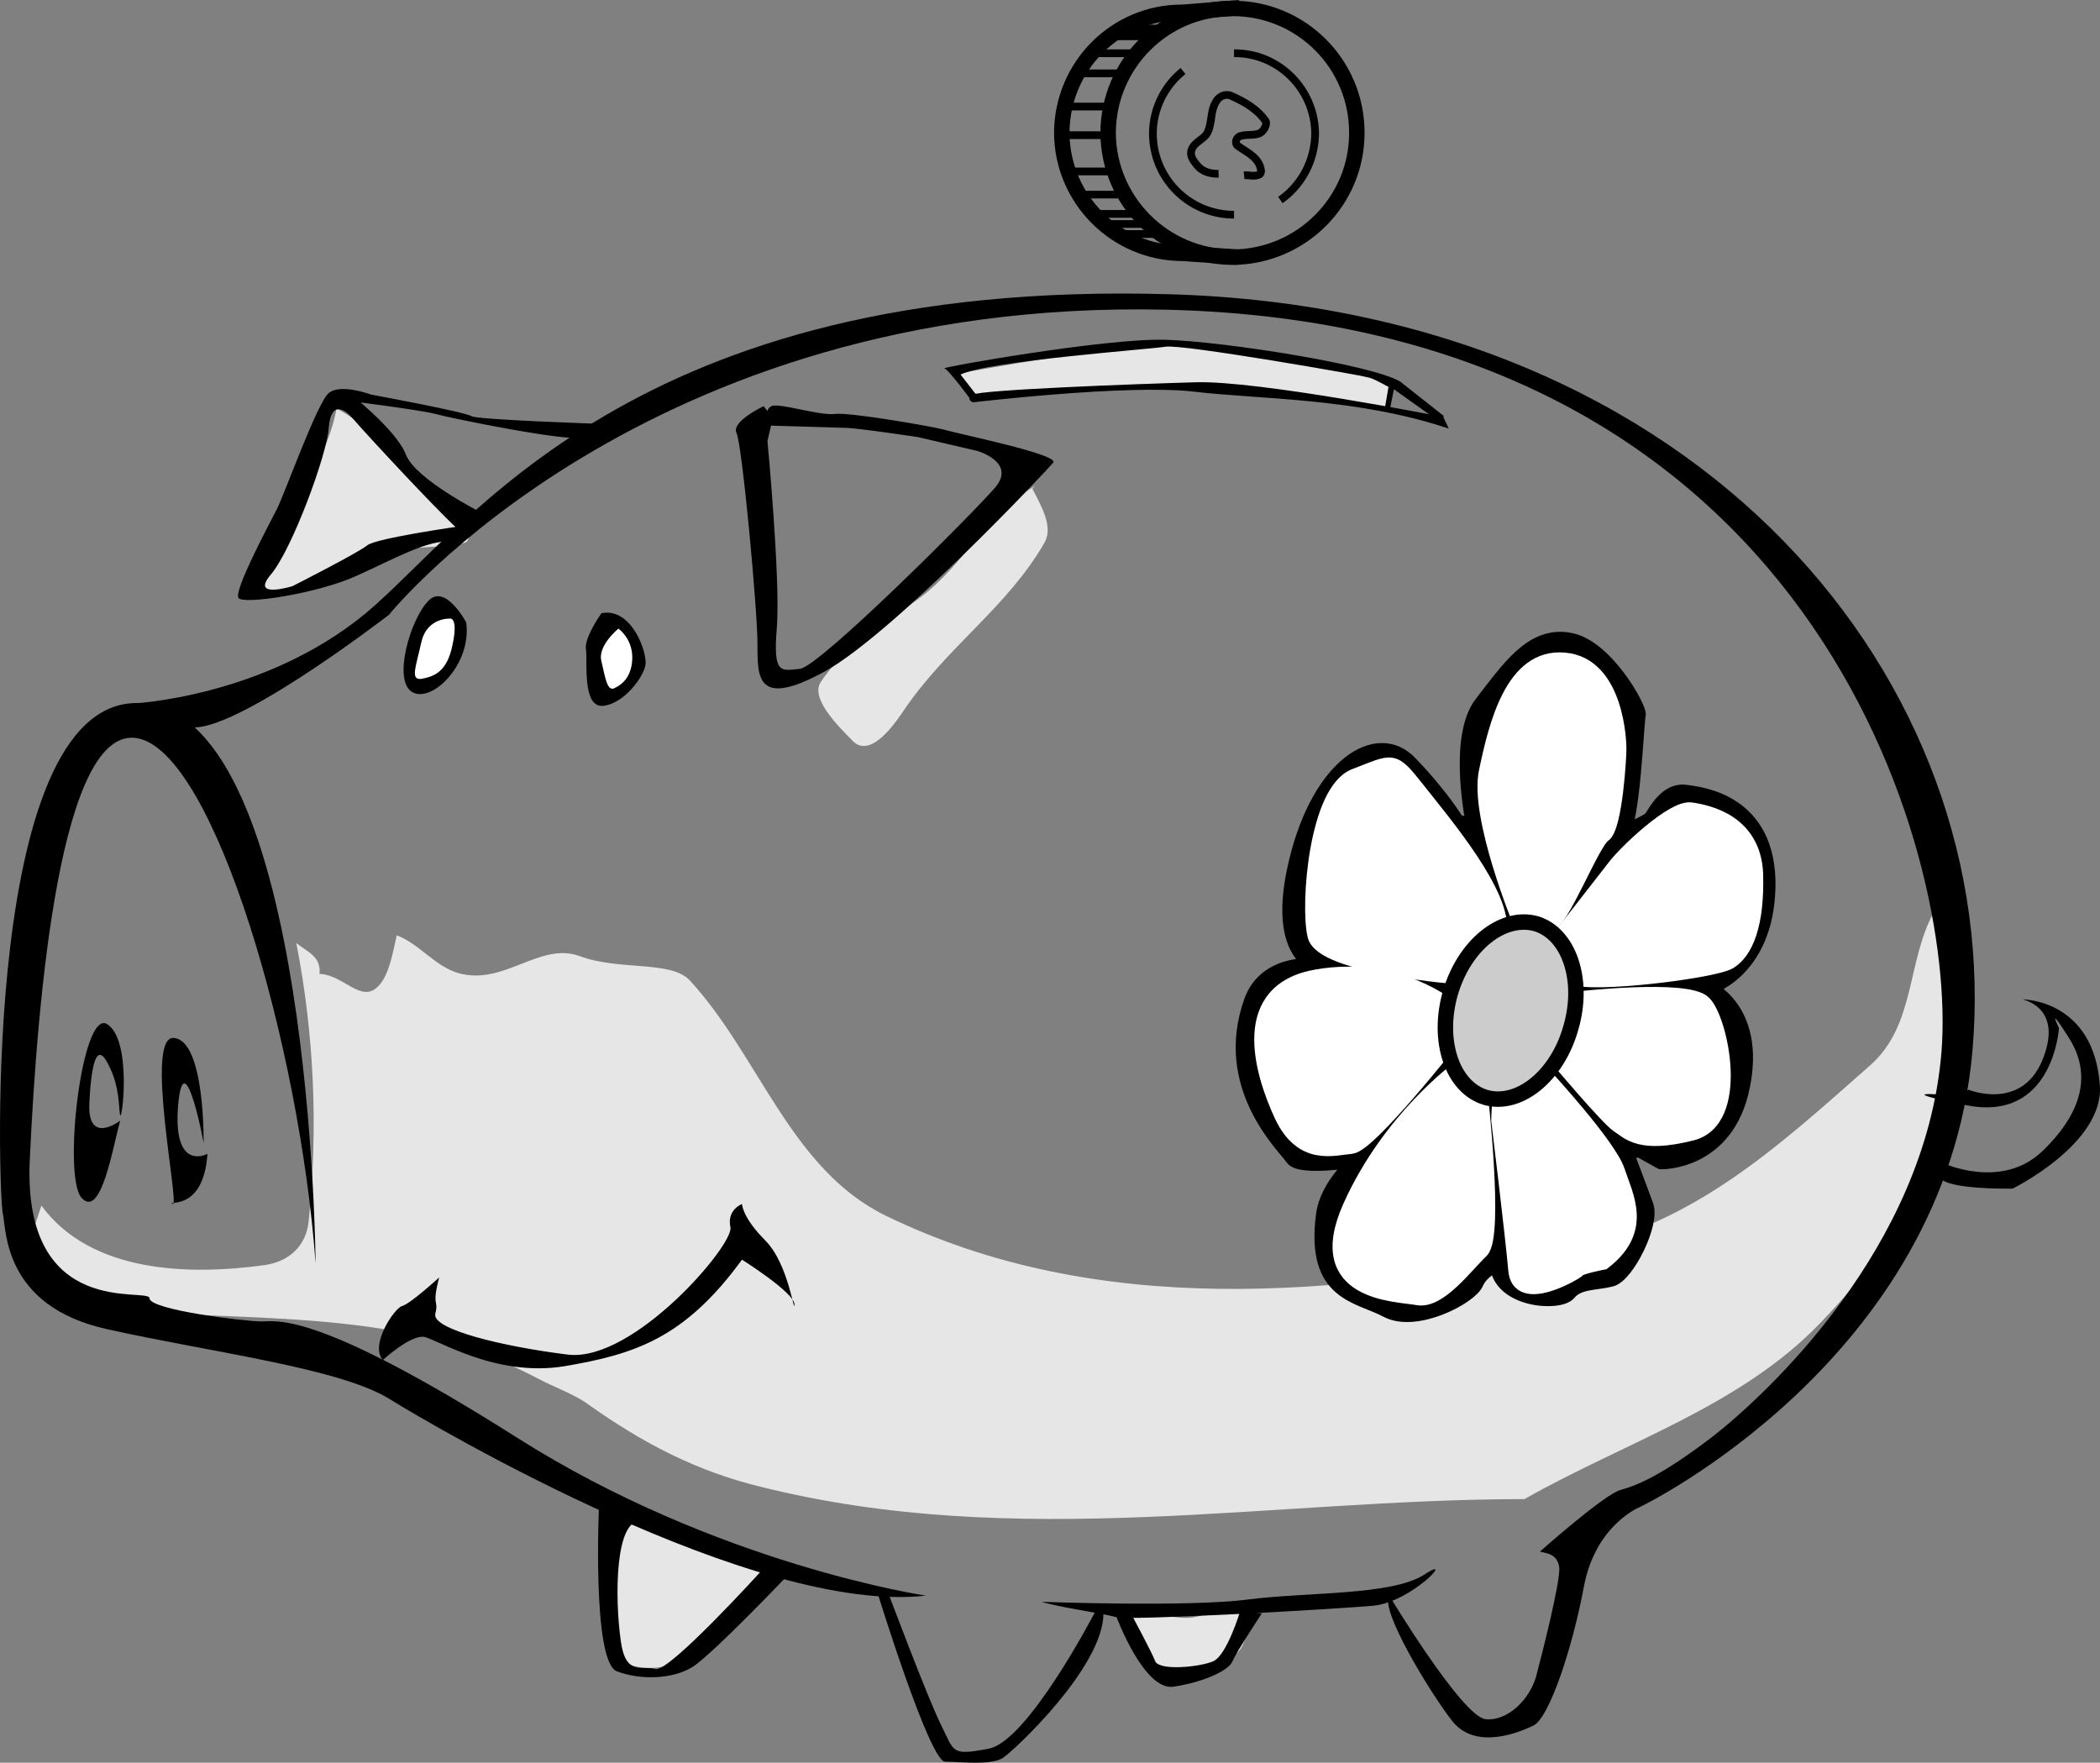 <svg xmlns="http://www.w3.org/2000/svg" width="271.873" height="228.225"><rect width="100%" height="100%" fill="#808080" stroke="none"/><path fill="none" stroke="#000" stroke-width="2" d="m160.46.997-7.398.597c-8.578-.035-15.562 6.954-15.601 15.602.039 8.586 7.023 15.574 15.601 15.602l7.2.5"/><path fill="none" stroke="#000" stroke-width="2" d="M159.562 33.298c8.906-.047 16.11-7.25 16.098-16.102.012-8.914-7.192-16.117-16.098-16.102-8.863-.015-16.062 7.188-16.101 16.102.039 8.852 7.238 16.055 16.101 16.102zm0 0"/><path fill="none" stroke="#000" d="M153.16 9.196c-2.39 1.93-3.89 4.852-3.899 8.102a10.498 10.498 0 0 0 10.5 10.5m6-1.903c2.676-1.863 4.454-5.012 4.5-8.597-.046-5.762-4.734-10.45-10.5-10.403"/><path fill="none" stroke="#000" d="M157.761 22.497c-.996.035-2.054-.25-2.699-1-.472-.586-1.082-1.23-.8-2.102.394-1.094 1.664-1.332 2.097-2.3.574-1.231.332-2.649 1-3.797.363-.778 1.23-1.227 2-.903 1.758.778 3.45 1.738 4.5 3.301.223.344-.2 1.352-.898 1.602-.688.261-1.524.078-2.301.296-.613.098-.89.961-.399 1.301 1.274.91 2.77 1.504 3 3.2 0 .171-.035.402-.199.5-.695.324-1.375.035-2 .101m-17-18h5.399m-7.7 2.199h5.598m-7.598 2.602h5.801m-7.602 4.301h5.9m-6.298 3.699h5.899m-5.001 4.699h5.9m-4.5 3h5.702m-4 2.5h5.7m-4.001 1.301h5.5M145.36 3.696h5.1m-5.699 26.602h5.098"/><path fill="#e6e6e6" d="M123.86 48.395s23.726-4.293 27-3.8c3.226.507 25.976 3.007 29.202 5.5l-.5 2.8s-22.476-3.293-28.203-2.8c-5.773.507-23.523.507-24.797 1.3l-2.703-3m-80.297 4.5c-.855 4.91-3.71 9.086-5.402 13.801-.871 2.621-2.723 5.098-3.899 7.7-.253.632-.648 2.136-.101 2.198 6.633.754 11.941-3.753 18.402-5.398 2.567-.586 5.008-.234 7.5-.898.77-.188.68-1.004.399-1.403-2.032-3.035-4.551-4.914-7.102-7.3-3.144-3.122-5.797-6.665-9.797-8.7m90.098 10.403c1.2 2.293 2.68 4.87 1.601 6.898-4.843 8.488-12.722 13.52-18.402 22-1.621 2.398-4.328 5.762-6.398 3.8-2.051-2.073-5.582-5.59-4.2-7.698 2.727-4.133 7.133-7.016 11.7-10.102 6.578-4.293 9.46-11.547 16.101-15.3-.144.124-.441.359-.402.402m12.601 146.296c2.641-1.586 5.805.485 8.801-.296 2.375-.68 4.735-.305 7-.903-.676 2.266-.531 5.438-3 6.301-2.879 1.008-6.023 2.023-8.902.898-1.172-.394-2.129-1.832-2.8-2.898-.536-.89-2.743-2.168-1.099-3.102m-64.199-13.699c3.008 1.492 6.102 2.653 9.098 4.2 2.398 1.285 5.43.777 7.8 1.902 2.094 1.054.594 4.316-.6 5.597-.583.684-1.849 1.395-2.599 2-3.96 3.414-8.668 7.637-14.101 6-2.02-.644-1.211-3.503-1.7-5.296-1.199-4.532-.492-9.207.301-13.903.09-.414 1.395.578 1.801-.5M5.36 156.094c6.401 8.723 19.019 9.067 28.901 7.704 3.258-.47 5.391-2.555 5.7-5.704 1.23-12.09.722-24.082-1.602-36 1.3 1.098 3.266 1.707 3 4 3.16.11 5.387 3.88 7.602 1.602 1.375-1.355 1.879-4.211 2.398-6.602 2.977 1.145 4.914 3.997 8 4.903 5.902 1.668 10.527-4.11 15.703-2.2 5.23 1.934 11.875.493 14.297 3.2 8.973 9.797 12.996 24.379 25.3 30.398 27.43 13.324 58.184 10.477 88.602 4.403 16.102-3.258 26.997-13.407 38.899-23.903 5.832-5.176 4.703-13.445 8.2-19.8 11.19 18.218-1.892 39.988-14.798 53.3-10.383 10.762-25.238 15.34-38.203 22.7-33.004.019-65.558 6.73-98.898-1.598-8.215-2.008-15.149-5.559-22.5-10.801-1.625-1.172-4.461-2.203-6.301-3.2-17.637-9.374-37.242-7.222-56.3-9-5.282-.456-6.477-5.85-9-10.402"/><path d="M40.86 163.594s-.524-69.992-22-72.5c-21.524-2.492-19.024 64.008-18.5 66 .476 2.008-.024 12.008 13.5 15 13.476 3.008 29.976 5.008 36.5 9 6.476 4.008 47.476 28.008 69.5 25.5 0 0-27.024-3.992-53-20.5-26.024-16.492-31.024-14.992-33-15-2.024.008-14.524-1.492-14.5-3-.024-1.492-16.524 3.008-15.5-18 .976-20.992 3.976-56.492 14-54.5 9.976 2.008 20.976 40.008 23 68"/><path d="M15.562 145.094s-4.226 3.258-4-2.199c.274-5.543 1.024-8.043 2.5-5 1.524 2.957 1.274 5.707 1.5 6.5.274.707 1.524-9.793-1.703-11.8-3.273-1.993-5.773 19.757-3.297 22.5 2.524 2.757 4.024-6.493 5-10m10.798 2.999s.226-13.242-3.798-13.699c-3.976-.543.774 21.957-.203 21.5-1.023-.543 3.977 1.207 4.5-6.5 0 0-4.523 2.457-3.797-6.3.774-8.743 3.524 5.757 3.297 5M60.36 80.594s-2.774-5.242-5-2.699c-2.274 2.457-4.524 10.207-2 11.7 2.476 1.507 7.726-3.493 7-9m17.5-1.2s-2.274 3.207-2 4.7c.226 1.507-.524 7.507 2.202 7.3 2.774-.293 5.274-3.793 5.5-5.3.274-1.493-1.726-7.493-5.703-6.7"/><path fill="#fff" d="M58.36 80.094s-3.024-.242-3.798 3c-.726 3.258-1.476 5.008 0 4.801 1.524-.293 3.274-.793 4-4.3.774-3.493-.203-3.5-.203-3.5m21.703 1.3s-2.726 2.207-2.203 4.2c.477 2.007.727 4.007 1.703 3.5 1.024-.493 2.274-1.493 2.297-4-.023-2.493-1.797-3.7-1.797-3.7"/><path d="M17.062 91.094s17.024-.742 30.297-11.699c13.227-11.043 34.477-43.293 104-41.3 69.477 2.007 108.117 50.68 104 98-3.523 40.007-43 59-43 59s-5.773 2.257-7.297 10.3c-1.476 7.957-4.476 16.957-6.5 18-1.976.957-7.476 3.207-10.5-.5-2.976-3.793-9.476-14.543-8.203-16.3 0 0 9.477 15.757 12.5 16 2.977.257 5.727-2.743 6.5-5.5.727-2.743 3.227-12.493 3-14.2-.273-1.793-1.773-1.793-2.5-2 0 0 8.477-7.543 10.5-8 1.977-.543 5.227-1.793 12-7 6.727-5.293 27.477-24.293 29.5-49.8 1.977-25.493-16.492-94.126-100.5-96-67.523-1.493-100.5 39.5-100.5 39.5s-22.023 17.007-26.5 14.3c-4.523-2.793-6.797-2.8-6.797-2.8"/><path d="M78.062 54.895s-16.226-.543-17-1c-.726-.543-13-2.8-13-2.8s-3.976-1.493-5.5-.2c-1.476 1.207-5.515 12.54-6.703 15-1.273 2.457-5.523 10.457-5 11.5.477.957 10.227-.543 15.203-2.8 5.024-2.243 9.274-4.743 12.5-4.5l1.297-2s-11.086 1.558-12.297 2.5c-1.226 1.007-9.703 5.3-9.703 5.3s-5.523 1.707-2.797-1.5c2.774-3.293 7.274-15.543 7.5-19 .274-3.543 2.024-2.543 3.297-1 1.227 1.457 13.477 14.707 14.203 14.7.774.007 2.297-2.7 2.297-2.7s-8.523-4.293-9.797-7.5c-1.226-3.293-7.703-8.3-7.703-8.3l.203 1.3s9.524 1.207 11.297 1.7c1.727.507 17.727 3.757 19 3 1.227-.743 1.703-1.7 1.703-1.7h1m20.798-2.301s-4.274 2.008-3.5 3.5c.726 1.508 2.726 23.008 2.702 27.301.024 4.207-.226 8.457 8.797 3.5 8.977-5.043 28.727-26.043 29.5-27 .727-1.043-11.523-3.543-14.297-4.3-1.34-.364-11.976-2.243-14-2-1.976.257-7.226-1.493-8.203-1-1.023.507-.5 2.5-.5 2.5s8.727.257 10 .3c1.227-.043 9.5 1.2 9.5 1.2l7.703 1.8s5.024 1.457 2.297 4.7c-2.773 3.257-22.773 23.257-25.297 23.5-2.476.257-3.476.757-3-5.2.524-6.043-1.203-24.3-1.203-24.3l.703-3-1.203-1.5m-41.999 112.8s-3.774 3.457-4.798 3.7c-.976.257-4.226 5.007-2.5 7 0 0 3.524-3.243 5.297-3 1.727.257 9.227 5.257 18.203 3.8 9.024-1.543 15.524-3.543 23-13.8 0 0 6.774 4.257 6.797 5.8-.023 1.457-.773-5.293-3.797-8.3-2.976-2.993-3-4.7-3-4.7s-1.976.707-1.5 3c.524 2.207-12.476 17.457-21 16.5-8.476-1.043-17.726-3.293-17.203-5.3.477-1.993-.523-.743.5-4.7m134.001-58.301s-2.524-11.492 1-16c3.476-4.492 6.476-8.992 11.202-8.199 4.774.707 9.274 8.957 9 9.7-.226.757-.726 14.257-2.203 15.3 0 0 3.477-1.293 4-2 .477-.793 1.977-3.543 4.203-3.3 2.274.257 11.024 1.257 10.797 12.3-.273 10.957-7.797 13-7.797 13s6.524 2.707 4.5 12.7c-1.976 10.007-10.5 9.8-10.5 9.8l-2.703-1.5h-2s2.227 5.832 2.703 7.2c.867 2.331-2.476 9.007-4.5 9.5-1.976.507-4.226.257-5.5 1.8-1.226 1.457-8.976.957-9.203-3.8 0 0-2.023.757-2.797 2.5-.726 1.757-7.726 5.507-11.5 3.5-3.726-1.993-9.504-2.024-8.203-12.2.477-4.043 4.5-7.3 4.5-7.3s-7.523 1.257-8.5-.2c-1.023-1.543-9.3-9.219-5.297-20.3 2.024-5.493 8.797-4.5 8.797-4.5s-6.023-.993-3-13.5c2.977-12.493 10.477-17.243 14.703-12.7 4.274 4.457 6 7.5 6 7.5l2.297.7"/><path fill="none" stroke="#000" stroke-width="2" d="M190.86 107.094s-2.524-11.492 1-16c3.476-4.492 6.476-8.992 11.202-8.199 4.774.707 9.274 8.957 9 9.7-.226.757-.726 14.257-2.203 15.3 0 0 3.477-1.293 4-2 .477-.793 1.977-3.543 4.203-3.3 2.274.257 11.024 1.257 10.797 12.3-.273 10.957-7.797 13-7.797 13s6.524 2.707 4.5 12.7c-1.976 10.007-10.5 9.8-10.5 9.8l-2.703-1.5h-2s2.227 5.832 2.703 7.2c.867 2.331-2.476 9.007-4.5 9.5-1.976.507-4.226.257-5.5 1.8-1.226 1.457-8.976.957-9.203-3.8 0 0-2.023.757-2.797 2.5-.726 1.757-7.726 5.507-11.5 3.5-3.726-1.993-9.504-2.024-8.203-12.2.477-4.043 4.5-7.3 4.5-7.3s-7.523 1.257-8.5-.2c-1.023-1.543-9.3-9.219-5.297-20.3 2.024-5.493 8.797-4.5 8.797-4.5s-6.023-.993-3-13.5c2.977-12.493 10.477-17.243 14.703-12.7 4.274 4.457 6 7.5 6 7.5zm0 0"/><path fill="#fff" d="M196.86 119.395s-5.65-13.668-4.4-19.5c1.25-5.918 3.376-15.043 10.102-14.398 6.774.605 7.024 10.855 7 11.5.024.605-.476 10.105-2 11.097-1.476 1.008-5.476 11.383-7.101 11.602-1.625.281-1 .898-1 .898l-2.7-.597.098-.602"/><path fill="none" stroke="#fff" stroke-width="2" d="M196.86 119.395s-5.65-13.668-4.4-19.5c1.25-5.918 3.376-15.043 10.102-14.398 6.774.605 7.024 10.855 7 11.5.024.605-.476 10.105-2 11.097-1.476 1.008-5.476 11.383-7.101 11.602-1.625.281-1 .898-1 .898l-2.7-.597zm0 0"/><path fill="#fff" d="M201.86 121.497s5.6-7.145 7.1-9.102c1.5-2.043 7.75-7.918 10-7.5 2.25.332 8 1.582 8.301 8.2.2 6.632-1.3 10.132-3.402 11.402-2.148 1.23-17.773 3.105-20.098 2-2.425-1.145-1.902-5-1.902-5"/><path fill="none" stroke="#fff" stroke-width="2" d="M201.86 121.497s5.6-7.145 7.1-9.102c1.5-2.043 7.75-7.918 10-7.5 2.25.332 8 1.582 8.301 8.2.2 6.632-1.3 10.132-3.402 11.402-2.148 1.23-17.773 3.105-20.098 2-2.425-1.145-1.902-5-1.902-5zm0 0"/><path fill="#fff" d="M203.96 129.395s14.5-1.668 16.602.5c2.149 2.082 5.024 15.207-1.601 16.801-6.625 1.656-8-.094-9.399-1-1.351-.844-8.203-9-8.203-9l2.602-7.3"/><path fill="none" stroke="#fff" stroke-width="2" d="M203.96 129.395s14.5-1.668 16.602.5c2.149 2.082 5.024 15.207-1.601 16.801-6.625 1.656-8-.094-9.399-1-1.351-.844-8.203-9-8.203-9zm0 0"/><path fill="#fff" d="M199.86 139.196s8.35 9.031 9.5 12.398c1.1 3.383 3.6 7.633-1.798 11.801 0 0-3.101.582-3.3 1-.301.332-7.676 4.707-8 0-.426-4.793-2.2-19.3-2.2-19.3s.024-2.993.399-3.2c.375-.293 5.398-2.699 5.398-2.699"/><path fill="none" stroke="#fff" stroke-width="2" d="M199.86 139.196s8.35 9.031 9.5 12.398c1.1 3.383 3.6 7.633-1.798 11.801 0 0-3.101.582-3.3 1-.301.332-7.676 4.707-8 0-.426-4.793-2.2-19.3-2.2-19.3s.024-2.993.399-3.2c.375-.293 5.398-2.699 5.398-2.699zm0 0"/><path fill="#fff" d="M191.562 141.094s2.149 18.758.2 20.801c-2.051 1.957-5.426 6.582-8.2 6.102-2.726-.52-13.851-.395-8.703-11.801 5.102-11.344 14-17.8 14-17.8l2.703 2.698"/><path fill="none" stroke="#fff" stroke-width="2" d="M191.562 141.094s2.149 18.758.2 20.801c-2.051 1.957-5.426 6.582-8.2 6.102-2.726-.52-13.851-.395-8.703-11.801 5.102-11.344 14-17.8 14-17.8zm0 0"/><path fill="#fff" d="M187.96 134.594s-10.624 13.508-13 13.801c-2.374.207-6.374 1.582-9-4-2.624-5.668-5.75-16.168 4.602-17.898 10.399-1.77 17.2 4 17.2 4l.199 4.097"/><path fill="none" stroke="#fff" stroke-width="2" d="M187.96 134.594s-10.624 13.508-13 13.801c-2.374.207-6.374 1.582-9-4-2.624-5.668-5.75-16.168 4.602-17.898 10.399-1.77 17.2 4 17.2 4zm0 0"/><path fill="#fff" d="M189.261 126.497s-18.175-1.395-19-5.403c-.925-3.992.2-18.742 5.2-20.597 5-1.895 4.75-2.395 8 1.699 3.25 4.156 11.5 13.781 10.601 18.7-.851 4.831-4.8 5.6-4.8 5.6"/><path fill="none" stroke="#fff" stroke-width="2" d="M189.261 126.497s-18.175-1.395-19-5.403c-.925-3.992.2-18.742 5.2-20.597 5-1.895 4.75-2.395 8 1.699 3.25 4.156 11.5 13.781 10.601 18.7-.851 4.831-4.8 5.6-4.8 5.6zm0 0"/><path fill="#ccc" d="M192.36 142.094c4.316 1.211 9.257-2.8 11-9 1.823-6.187-.235-12.214-4.5-13.5-4.364-1.195-9.31 2.817-11.099 9-1.773 6.204.282 12.23 4.598 13.5"/><path fill="none" stroke="#000" stroke-width="2" d="M192.36 142.094c4.316 1.211 9.257-2.8 11-9 1.823-6.187-.235-12.214-4.5-13.5-4.364-1.195-9.31 2.817-11.099 9-1.773 6.204.282 12.23 4.598 13.5zm0 0"/><path d="M254.86 141.094s6.726 2.758 9.5-3.699c2.726-6.543-1.774-7.793-2.5-8 0 0 9.226-.027 10 11.2.476 7.507-11.298 13.3-11.298 13.3s-9.726.207-9.5-1.8l.5-1.5s7.524 3.507 12.797-1.5c5.227-4.993 6.477-9.993 3.5-14.7-3.023-4.793-1.297-1.3-1.297-1.3s-.726 12.257-12 10c-11.226-2.243-1.5-1.2-1.5-1.2l1.797-.8M77.562 194.594s-.976 20.508 2.297 21.801c3.227 1.207 7.227.957 9.703-.5 2.524-1.543 12.297-11.8 12.297-11.8l-3.297-.7s-11.976 13.207-13.703 12.7c-1.773-.493-3.883.968-4.5-3.7-.773-5.543-.773-15.793 2.703-15.5 3.524.207-5.5-2.3-5.5-2.3m36 11.499s6.774 22.008 8.797 22c1.977.008 5.977.508 7.5-.5 1.477-.992 12.977-11.738 13-18.699-.023-2.043-1.297.2-1.297.2s-8.476 16.257-13.5 17.3c-4.976.957-4.476.457-6.203-3-1.773-3.543-7-17.5-7-17.5l-1.297.2m31 3.3s3.524 9.457 7.297 9c3.727-.543 7.227-2.043 7.703-3.3.524-1.243 3.797-6.2 3.797-6.2l-2.797-.3s-1.726 5.757-3.5 6.5c-1.726.757-6.976 1.257-7.5 0-.476-1.243-3.101-6.098-3.101-6.098l-1.899.398"/><path d="M134.86 207.395s18.976.707 26.702-.3c7.774-.993 18.524-.493 22.797-3.2 4.227-2.793-1.523 3.457-6.5 4-5 .453-31.328 1.942-33.297 1.5-1.976-.543-7.476-1.293-9.703-2M125.86 51.997s-3.024-4.145-3.599-4.301c-.675-.094 21.075-3.969 28.7-3.7 7.625.231 26.625 3.231 30.3 5.4l5.7 4.5-.899.5-5.601-4-.5 2.5-.7.1.5-2.902s-2.05-1.117-2.402-1.199c-.398-.168-24.523-4.418-26.5-4-2.023.332-22.898 1.832-26.5 3.602l2.402 3.097-.902.403"/><path d="M125.96 52.094s19.88-2.367 28.5-1.398c8.626 1.031 21.126.781 33.102 4.8l-.703-1.5s-24.023-4.769-32.098-4.5c-8.175.231-27.8.981-28.8 1.598-1 .633 0 1 0 1"/></svg>
